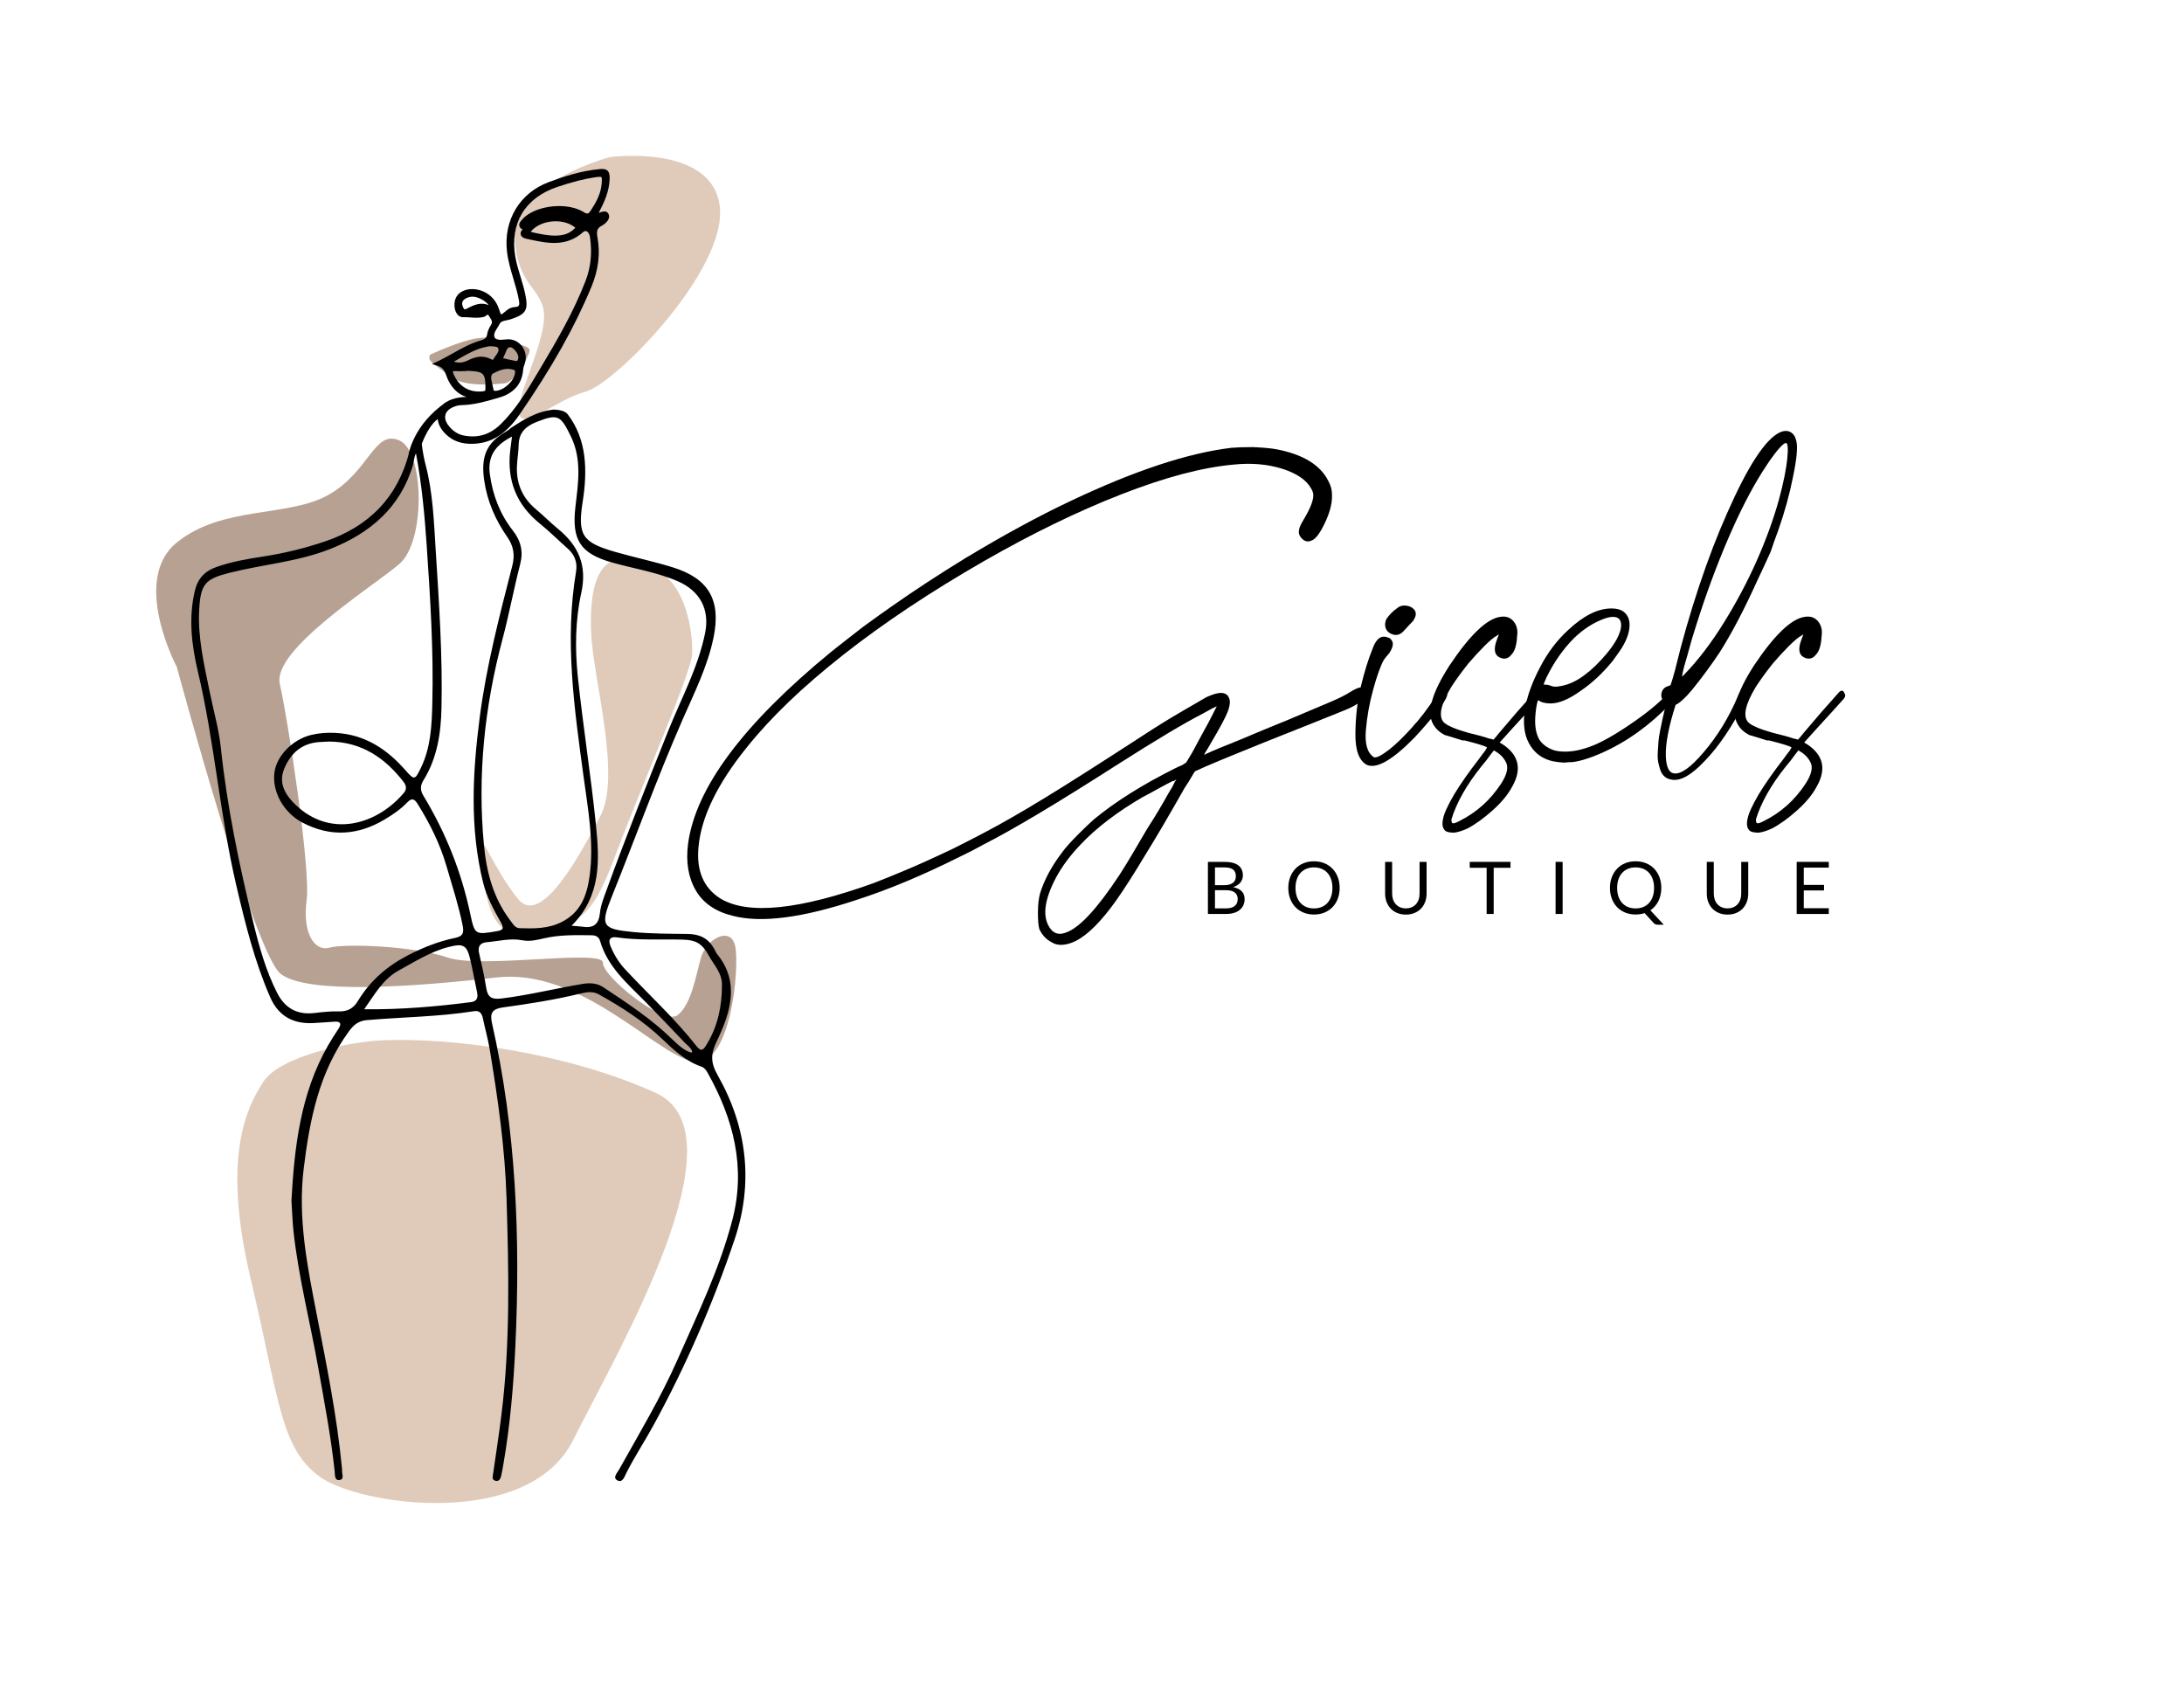 <svg xml:space="preserve" style="enable-background:new 0 0 1444.55 1116.24;" viewBox="0 0 1444.55 1116.24" y="0px" x="0px" xmlns:xlink="http://www.w3.org/1999/xlink" xmlns="http://www.w3.org/2000/svg" version="1.1">
<style type="text/css">
	.st0{fill:#B7A192;}
	.st1{fill:#E0CBBB;}
</style>
<g id="bg">
</g>
<g id="Capa_2">
	<path d="M284.87,234.38c0,0,19.64-9.09,30.83-10.66c11.19-1.57,13.29,0.71,19.14,2.13c5.85,1.42,15.06,2.66,15.42,5.67
		c0.35,3.01-9.57,21.27-16.3,21.97c-6.73,0.71-25.91,2.48-34.4-3.54c-8.49-6.03-15.58-10.46-15.58-13.11
		S284.87,234.38,284.87,234.38z" class="st0"></path>
	<path d="M403.23,103.93c0,0-63.78,17.12-62.82,51.91c0.96,34.78,20.13,34.57,19.42,54.42
		c-0.71,19.85-19.41,53.97-16.28,64c3.13,10.03,24.07-9.87,43.92-15.31c19.85-5.45,93.57-80.58,88.6-122.4
		S403.23,103.93,403.23,103.93z" class="st1"></path>
	<path d="M116.92,441.02c0,0-30.59-57.42,0-82.22c30.59-24.81,74.29-16.3,101-31.9c26.71-15.59,29.62-42.9,46.24-35.63
		c16.62,7.28,17.41,66.82,0,81.7s-84.32,56.71-79.08,79.39s20.56,122.63,17.72,143.18s4.71,34.02,15.11,31.19
		c10.4-2.84,55.95-1.13,78.19,6.52s102.89-5.81,102.67,3.4s40.27,41.82,49.39,34.73c9.12-7.09,12.07-25.94,15.5-38.14
		c3.43-12.19,19.85-21.41,22.68-7.23c2.84,14.18-2.97,82.22-28.77,75.85s-73.94-61.77-129.36-55.42s-124.69,11.17-142.41-2.23
		C168.06,630.82,116.92,441.02,116.92,441.02z" class="st0"></path>
	<path d="M403.23,372.01c-13.14,7.58-12.77,35.2-12.19,47.4c1.43,30.06,20.01,93.42,6.1,120.21
		c-13.91,26.79-39.36,73.19-54.28,55.14c-14.92-18.05-25.98-46.2-24.37-35.91c1.61,10.29-2.33,65.8,32.62,59.07
		s41.28-13.05,57.25-55.64s48.7-116.84,49.42-129.48c0.7-12.36-3.22-47.74-25.5-56.5C418.42,370.85,409.54,368.37,403.23,372.01z" class="st1"></path>
	<path d="M252.29,688.01c-20.66,0.92-67.08,10.34-78.07,27.36c-10.99,17.01-27.64,49.2-8.51,130s19.6,112,45.59,131.13
		c26,19.14,137.99,35.44,167.77-24.1c29.77-59.54,114.12-202.73,54.58-229.66S298.4,685.95,252.29,688.01z" class="st1"></path>
</g>
<g id="Capa_1">
	<g>
		<g>
			<path d="M401.83,112.88c-1.32-1.24-3.32-1.24-5.11-1.07c-12.71,1.2-24.27,5.06-33.9,8.68c-19.11,7.19-29.9,25.21-27.48,45.92
				c0.73,6.26,2.53,12.28,4.26,18.1c1.38,4.63,2.81,9.42,3.66,14.23c0.31,1.76,0.23,2.9-0.23,3.48c-0.39,0.49-1.21,0.77-2.45,0.83
				c-2.09,0.1-3.96,0.89-5.73,2.41c-0.82,0.71-2.69,2.32-3.38,2.53c-0.45-0.51-1.14-2.66-1.44-3.6c-1.72-5.34-5.4-9.48-10.38-11.65
				c-4.49-1.96-9.61-2.08-13.37-0.33c-4.04,1.89-6,5.43-5.66,10.23c0.25,3.52,2.13,7.26,5.83,7.13c1.51-0.05,3.02,0.06,4.61,0.17
				c2.82,0.2,5.74,0.4,8.72-0.3c0.75-0.18,1.39-0.64,1.95-1.04c0.31-0.22,0.83-0.6,0.96-0.63c0,0,0.17,0.09,0.45,0.56
				c0.24,0.4,0.5,0.8,0.76,1.2c1.4,2.14,2.07,3.34,0.85,5.21c-1.37,2.08-2.2,4.09-2.49,5.95c-0.37,2.42-1.39,3.44-4.18,4.22
				c-6.54,1.82-12.25,5.02-18.29,8.41c-3.39,1.9-6.9,3.87-10.62,5.61l-3.45,1.61l3.64,1.12c3.89,1.2,4.88,3.85,6.02,6.92
				c0.37,1,0.75,2.03,1.25,3c2.84,5.57,6.76,9.11,11.92,10.73c-3.28,0.03-6.44,0.54-9.44,1.53c-4.71,1.55-8.07,4.77-9.22,8.83
				c-1.16,4.1,0.05,8.67,3.32,12.52c4.34,5.12,9.86,7.76,16.87,8.08c0.6,0.03,1.19,0.04,1.78,0.04c12.56,0,22.67-6.15,31.7-19.24
				c21.53-31.21,36.7-58.18,47.74-84.9c4.47-10.83,5.8-21.57,3.95-31.93c-0.78-4.34-0.56-6.43,2.8-8.19
				c2.53-1.33,5.84-4.42,4.57-7.47c-1.18-2.83-3.91-1.91-5.38-1.41c-0.42,0.14-0.88,0.3-1.24,0.39c3.53-6.81,6.93-13.91,7.23-22.32
				C403.3,115.96,403.1,114.08,401.83,112.88z M323.21,201.79c-4.62-1.91-8.85-0.48-12.5,1.34c-0.33,0.16-0.66,0.34-0.99,0.52
				c-0.9,0.49-1.92,1.05-2.42,0.89c-0.3-0.1-0.66-0.57-0.99-1.28c-1.23-2.71-0.62-4.64,1.85-5.92c1.44-0.75,2.89-1.13,4.4-1.13
				c2.38,0,4.91,0.94,7.79,2.86C321.5,199.85,322.45,200.73,323.21,201.79z M296.98,281.85c-2.15-2.63-2.97-5.22-2.38-7.49
				c0.59-2.28,2.58-4.14,5.74-5.38c1.56-0.62,3.28-0.99,4.71-1.03c8.61-0.24,15.67-2.28,23.14-4.44l1.69-0.49
				c10.11-2.9,15.56-9.26,16.18-18.88c0.05-0.83,0.37-1.72,0.7-2.66c0.2-0.58,0.41-1.16,0.56-1.74c1.03-3.86,0.24-7.84-2.18-10.92
				c-2.22-2.83-5.49-4.44-9-4.44c-0.08,0-0.17,0-0.25,0c-0.84,0.02-1.72,0.11-2.57,0.2c-3.16,0.34-5.14,0.42-6.07-1.29
				c-1.04-1.91,0.06-3.92,1.85-6.75c0.54-0.85,1.09-1.73,1.53-2.61c0.67-1.34,2.59-1.74,4.62-2.16c0.9-0.19,1.83-0.38,2.7-0.67
				c10.01-3.34,11.61-6.09,9.51-16.33c-0.82-3.98-2.01-7.89-3.16-11.67c-1.32-4.33-2.68-8.8-3.45-13.32
				c-3.77-22.15,6.37-38.98,27.83-46.17c9.81-3.29,17.47-5.24,24.83-6.35c2.52-0.38,3.97-0.41,4.31-0.08
				c0.48,0.46,0.23,3.22,0.11,4.55c-0.58,6.29-3.33,11.62-7.29,17.67c-1.28,1.96-2.13,2.4-4.4,0.96
				c-10.31-6.55-29.71-5.01-39.17,3.11c-0.62,0.54-1.13,1.05-1.56,1.59c-0.14,0.18-0.3,0.35-0.47,0.53c-0.82,0.9-2.2,2.41-1.33,4.34
				c0.45,0.99,1.11,1.54,1.97,1.62c-1.15,1.31-1.57,2.56-1.22,3.72c0.39,1.3,1.64,2.19,3.72,2.64l1.63,0.35
				c12.08,2.61,24.58,5.31,35.86-4.74c0.52-0.46,1.33-0.94,2.22-0.61c1.15,0.42,2.07,1.96,2.35,3.92
				c1.51,10.47,0.53,19.98-2.99,29.07c-7.84,20.26-18.86,39.28-29.48,57.03l-2.11,3.54c-7.05,11.85-14.34,24.1-24.4,33.98
				c-6.97,6.85-14.88,9.35-24.16,7.64C303.14,287.38,299.82,285.33,296.98,281.85z M342.35,238.28c-0.33,0.56-0.58,0.65-2.25,0.24
				c-0.38-0.09-0.74-0.18-1.1-0.24c-1.79-0.3-3.58-0.74-5.47-1.22c-0.27-0.07-0.53-0.13-0.8-0.2c0.09-0.19,0.18-0.37,0.26-0.56
				c0.67-1.41,1.3-2.75,1.81-4.12c0.53-1.41,1.26-2.3,2.07-2.51c0.98-0.26,2.08,0.45,2.83,1.08c0.97,0.82,1.88,2.01,2.56,3.34
				C343.02,235.57,343.05,237.09,342.35,238.28z M324.9,250.86c-0.1-1.2-0.07-3.21,1.18-3.85c4.03-2.07,8.38-3.98,13.32-2.56
				c1.3,0.37,1.46,0.69,1.22,2.4c-0.74,5.33-7.47,11.42-12.85,11.63c-1.16,0.04-1.22-0.21-1.34-0.78c-0.39-1.83-0.81-3.65-1.17-5.22
				L324.9,250.86z M324.59,228.98c0.42,0.05,0.86,0.07,1.31,0.1c2.3,0.14,3.34,0.32,3.71,1.53c0.44,1.47-0.34,2.71-1.69,4.58
				c-0.49,0.69-1,1.39-1.42,2.15c-0.39,0.71-0.46,0.84-2.2-0.01c-0.37-0.18-0.74-0.36-1.09-0.5c-5.27-2.04-9.93-0.34-13.4,1.37
				c-3.54,1.75-6.48,2.07-9.61,0.95c1.05-0.59,2.08-1.17,3.1-1.76c6.06-3.46,11.79-6.74,18.36-8.01l0.65-0.13
				C323.13,229.08,323.92,228.91,324.59,228.98z M299.57,245.62c0.02-0.02,0.42-0.32,2.23-0.18c1.18,0.09,2.35,0.07,3.48,0.04
				c0.5-0.01,1-0.02,1.49-0.02h1.47v-0.2c0.47,0,0.93,0,1.4,0.01c10.37,0.37,11.55,1.59,11.44,11.9c-0.01,1.22-0.19,1.5-2.04,1.67
				c-8.65,0.79-15.18-3.02-18.83-10.99C299.42,246.11,299.58,245.62,299.57,245.62z M351.85,152.32c6.69-7.03,20.71-8.05,28.3-2.05
				c0.19,0.15,0.31,0.27,0.39,0.35c-0.13,0.14-0.32,0.32-0.47,0.46l-0.34,0.32c-3.18,3.1-7.01,4.42-12.8,4.43
				c-5.1-0.07-10.19-1.16-14.56-2.17c-0.7-0.16-1.08-0.31-1.28-0.41C351.21,153.08,351.42,152.78,351.85,152.32z"></path>
			<path d="M474.06,688.67c8.9-18.48,15.59-38.89,0.35-57.56c-0.91-1.12-0.77-1.41-2.02-3.63c-3.94-6.96-9.54-9.72-17.54-9.82
				c-11.98-0.15-24.01-0.11-35.91-1.25c-20.73-1.98-22.08-4.06-14.29-23.42c15.7-38.99,29.97-78.53,46.82-117.07
				c7.72-17.66,16.48-34.97,20.45-54.12c5.11-24.63-2.85-39.1-26.89-46.58c-12.6-3.92-25.57-6.6-38.25-10.26
				c-21.58-6.23-24.89-10.91-21.37-33.24c3.24-20.6,2.79-41.18-10-57.83c-2.42-3.15-9.33-2.96-9.33-2.96
				c-11.3,1.04-20.85,7.33-27.99,11.98c-0.93,0.88-2.02,1.7-3.36,2.47c-13.29,7.65-16.68,16.9-14.49,32.2
				c2,13.92,7.43,26.3,15.37,37.68c4.07,5.83,5.05,11.82,3.28,18.75c-8.49,33.16-17.18,66.36-21.58,100.33
				c-4.73,36.45-6.75,73.09,2.24,109.39c2.31,9.34,6.88,17.71,11.54,25.94c2.35,4.15,2.04,5.43-2.6,6.2
				c-14.11,2.36-14.48,2.53-17.45-11.52c-5.89-27.8-16.25-53.76-30.95-78.02c-2.15-3.55-2.25-6.7-0.05-10.23
				c9.1-14.63,11.6-30.95,11.97-47.8c0.77-34.76-1.61-69.38-3.8-104.04c-1.2-19.09-1.85-38.41-6.66-56.71
				c-1.22-4.64-2.02-9.29-2.58-13.94l0,0c0-0.01,0-0.02,0-0.03c-0.15-1.24-0.28-2.48-0.4-3.72c-1.06-3.65-3.42-0.62-3.42-0.62
				c-1.85,2.63-2.89,5.22-3.44,7.22c-0.13,0.95-0.76,1.61-0.99,2.5c-7.64,30-26.86,49.34-55.74,59.1
				c-13.18,4.45-26.76,7.8-40.58,9.93c-10.63,1.64-21.25,3.43-31.45,7.06c-7.49,2.66-12.13,7.59-14.03,15.5
				c-4.35,18.16-2.16,36.17,2.01,53.79c11.08,46.7,14.45,94.74,25.42,141.47c5.88,25.05,11.99,49.9,22.3,73.57
				c5.51,12.64,15.24,17.89,28.62,17.22c4.64-0.23,9.27-0.65,13.9-0.93c3.93-0.24,5.01,1.18,2.72,4.68c-2.41,3.68-4.82,7.38-7,11.2
				c-18.15,31.82-22.15,66.92-24.12,102.44c0.46,7,0.64,13.86,1.39,20.65c3.37,30.44,11.07,60.11,16.39,90.21
				c4,22.64,8.36,45.2,10.8,68.08c0.24,2.27-0.16,6.08,2.85,5.89c4.05-0.26,1.74-4.14,2.06-6.49c0.06-0.47-0.05-0.97-0.1-1.46
				c-3.25-34.14-10.08-67.71-16.62-101.3c-6.23-31.98-12.7-63.75-8.67-96.71c3.96-32.38,10.12-63.78,29.98-90.89
				c3.15-4.3,6.41-6.87,11.81-7.33c23.61-2.03,47.38-2.18,70.85-5.89c3.77-0.6,5.22,1.49,5.91,4.86c1.38,6.71,3.31,13.31,4.43,20.06
				c5.45,32.82,10.19,65.76,11.19,99.06c1.44,47.68,2.52,95.39-3.38,142.9c-1.63,13.1-3.66,26.15-5.54,39.22
				c-0.24,1.7-0.94,3.64,1.28,4.37c2.49,0.82,3.56-0.95,4.05-3.02c0.56-2.38,0.97-4.79,1.39-7.2c4.54-26.06,6.79-52.35,8.03-78.76
				c3.38-71.87,0.45-143.29-15.49-213.74c-1.51-6.65,0.41-9.3,7.17-10.23c17.2-2.37,34.36-5.04,51.26-9.16
				c4.11-1,8.3-1.68,12.17,0.47c14.99,8.33,29.42,17.56,41.88,29.44c7.82,7.46,15.62,14.77,26.08,18.41c2,0.7,3.1,2.31,4.07,4.03
				c17.1,30.46,25.44,62.55,16.4,97.26c-8.42,32.33-22.99,62.36-36.42,92.76c-11.07,25.07-25.22,48.57-38.56,72.47
				c-1.19,2.14-4.29,5.21-1.27,6.99c3.56,2.1,4.89-2.34,6.04-4.64c5.49-10.94,12.27-21.14,18.11-31.85
				c21.48-39.36,39.33-80.45,53.61-122.9c12.57-37.39,8.21-74.08-11.14-108.28C469.91,702.72,469.99,697.11,474.06,688.67z
				 M341.9,308.68c0.17-4.87,1.07-9.73,1.17-14.6c0.16-8.11,4.85-12.27,11.79-15.01c14.26-5.62,15.93-4.36,22.65,9.38
				c7.55,15.43,4.89,31.13,3.08,46.79c-2.51,21.7,3.09,30.76,24.04,36.7c14.56,4.13,29.63,6.38,43.68,12.47
				c14.63,6.34,21.22,18.62,18.08,34.18c-4.65,23.05-15.95,43.57-24.55,65.1c-13.88,34.73-27.75,69.45-40.52,104.61
				c-1.83,5.04-3.97,10.2-4.49,15.45c-0.76,7.67-4.38,10.22-11.54,9.12c-1.89-0.29-3.81-0.34-7.26-0.63
				c19.93-19.85,18.49-43.64,16.1-67.06c-3.33-32.58-8.5-64.97-11.93-97.55c-1.95-18.49-1.71-37.4,2.27-55.53
				c4.02-18.31-1.91-31.34-15.52-42.46c-4.92-4.02-9.37-8.6-14.26-12.66C345.77,329.59,341.5,320.17,341.9,308.68z M320.1,558.99
				c-4.4-46.26,0.39-91.7,12.33-136.54c4.33-16.28,7.37-32.9,11.6-49.21c2.24-8.64,0.48-15.58-4.91-22.48
				c-8.45-10.8-13.21-23.3-15.1-36.9c-1.57-11.26,2.71-19.1,14.61-25.11c-0.48,3.79-0.88,6.66-1.2,9.53
				c-2.15,19.52,4.19,35.49,19.57,47.95c6.45,5.22,12.35,11.12,18.57,16.63c4.61,4.09,6.45,9.24,5.45,15.18
				c-7.67,45.58-1.15,90.56,4.98,135.67c2.95,21.7,7.03,43.54,3.98,65.64c-1.76,12.72-5.79,24.06-18.56,30.46
				c-9,4.51-18.38,4.32-27.87,4.03c-2.84-0.09-4.32-2.85-5.97-5.02C326.36,594.09,321.81,576.97,320.1,558.99z M224.04,668.88
				c-5.34-0.17-10.75,0.44-16.08,1.07c-11.38,1.35-19.5-3.19-24.62-13.24c-7.49-14.71-11.88-30.54-15.77-46.43
				c-9.37-38.24-17.38-76.73-21.53-115.98c-1.28-12.1-4.75-23.96-7.17-35.94c-3.67-18.19-8.15-36.29-7.12-55.08
				c0.93-17.08,3.87-20.39,20.26-24.51c22.03-5.54,44.99-7.25,66.3-15.66c26.48-10.46,46.59-27.44,54.93-55.87
				c0.19-0.65,0.66-5.2,1.88-7.43c3.83,19.78,5.82,41.97,7.06,60.24c2.38,35.14,4.67,70.29,3.76,105.54
				c-0.37,14.46-1.05,28.86-7.57,42.25c-3.89,7.98-4.29,8.31-10.01,1.76c-12.4-14.19-27.04-23.91-46.47-24.91
				c-5.42-0.28-10.79,0.08-16.02,1.34c-12.35,2.97-22.88,13.82-24.35,24.77c-1.67,12.5,5.85,26.54,18.55,33.22
				c18.45,9.71,36.73,8.51,54.47-2.14c5.25-3.15,10.36-6.58,14.61-11.02c3.04-3.18,4.76-2.92,7.14,0.89
				c8.08,12.94,14.82,26.55,19.05,41.14c3.74,12.89,7.94,25.67,10.62,38.9c1.11,5.47,0.11,7.46-5.23,8.56
				c-10.82,2.23-21.02,6.33-30.85,11.4c-13.8,7.12-25.11,16.92-33.16,30.25C233.75,666.92,229.85,669.06,224.04,668.88z
				 M267.09,524.41c-18.04,21.2-48.54,29.83-71.49,7.93c-6.57-6.27-11.57-14.02-7.75-23.57c4.03-10.08,11.26-17.04,22.84-17.97
				c2.43-0.2,4.88-0.25,7.32-0.37c21.01,0.25,36.52,10.62,48.9,26.66C268.67,519.36,269.27,521.85,267.09,524.41z M311.6,662.74
				c-22.94,2.95-46.55,5.01-70.73,4.72c6.94-9.66,12.36-19.89,22.76-25.58c10.71-5.86,21.03-12.5,33.03-15.58
				c9.95-2.55,12.18-1.26,14.45,8.56c1.65,7.13,2.94,14.35,4.47,21.52C316.31,659.86,315.39,662.25,311.6,662.74z M457.66,696.12
				c-4.15-0.47-9.43-5.3-12.63-8.43c-14.07-13.75-29.92-24.15-45.96-34.77c-4.07-2.69-8.6-3.04-13.38-2.26
				c-18.06,2.95-35.83,7.48-54.05,9.69c-6.23,0.76-9.03-0.67-10.02-6.9c-1.22-7.71-2.94-15.35-4.71-22.96
				c-1.1-4.74,0.72-7.01,5.3-7.4c7.75-0.66,15.4-2.78,23.29-1.24c4.92,0.96,9.77-0.24,14.5-1.33c10.36-2.39,20.83-2.11,31.33-1.99
				c2.83,0.03,4.8,1.11,5.57,3.77c4.96,17.07,17.97,28.1,29.81,40.06c8.87,8.96,17.54,18.12,26.23,27.25
				C453.87,690.59,458.42,693.93,457.66,696.12z M467.43,690.7c-2.08,3.42-3.46,5.29-6.65,1.23
				c-14.36-18.29-31.55-33.95-47.34-50.91c-4.19-4.5-7.34-9.73-9.69-15.43c-1.77-4.29-0.06-6.32,4.22-5.68
				c14.58,2.17,29.26,1.04,43.88,1.51c7.87,0.25,12.35,2.12,16.88,10.42c3.45,6.32,8.94,11.72,8.79,19.58
				C477.52,665.43,474.79,678.61,467.43,690.7z"></path>
			<path d="M270.29,300.48c0,0,2.79-19.49,24.86-34.56l-0.92,9.1c0,0-7.93-0.26-15.3,18.56
				C278.93,293.58,273.97,300.18,270.29,300.48z"></path>
		</g>
		<g>
			<path d="M804.8,467.07c-1.54,0.62-4.47,2.16-8.78,4.62c-12.63,6.47-31.72,17.87-57.28,34.19
				c-39.43,25.25-68.83,42.81-88.23,52.66c-4.93,2.77-10.32,5.54-16.17,8.31c-24.02,12.01-46.51,21.41-67.45,28.18
				c-36.03,12.01-63.45,15.56-82.23,10.63c-11.39-2.77-19.56-8.39-24.48-16.86c-4.92-8.47-6.62-18.71-5.08-30.72
				c4.93-36.96,36.49-79.3,94.7-127.04c4.62-3.69,11.7-9.24,21.25-16.63c8.01-5.85,14.47-10.47,19.4-13.86
				c14.47-10.16,30.49-20.63,48.04-31.41c25.56-15.39,48.81-28.02,69.76-37.88c42.19-20.01,77.61-31.71,106.25-35.11
				c3.39-0.3,8.16-0.46,14.32-0.46c6.77,0.31,11.85,0.77,15.24,1.39c17.86,3.39,29.41,10.47,34.65,21.25
				c1.54,2.77,2.31,5.7,2.31,8.78c0.3,6.47-2.01,14.17-6.93,23.1c-2.47,4.31-4.78,6.78-6.93,7.39c-2.16,0.92-4.16,0.46-6-1.39
				c-1.85-1.85-2.47-3.85-1.85-6c0-1.23,1.23-3.85,3.7-7.85c4.31-7.39,6.16-12.78,5.54-16.17c-0.31-1.23-0.77-2.31-1.39-3.23
				c-3.08-5.54-9.4-9.85-18.94-12.93c-9.86-3.08-20.64-4-32.34-2.77c-20.64,1.85-45.35,8.39-74.14,19.63
				c-28.8,11.24-59.06,25.95-90.78,44.12c-35.42,20.33-66.52,41.04-93.31,62.13c-26.79,21.1-48.04,41.5-63.75,61.21
				c-19.4,24.02-30.03,45.89-31.87,65.6c-1.54,15.71,3.23,27.11,14.32,34.19c18.17,11.09,52.04,7.7,101.63-10.16
				c7.08-2.77,13.55-5.38,19.4-7.85c8.93-3.7,19.86-8.62,32.8-14.78c7.39-3.69,14.01-7.08,19.86-10.16
				c12.31-6.47,26.02-14.32,41.11-23.56c14.16-8.62,35.72-22.33,64.67-41.12c8.93-5.85,17.24-11.01,24.95-15.48
				c7.69-4.46,13.4-7.77,17.09-9.93c3.39-1.54,6.16-2.46,8.31-2.77c2.46-0.3,4.31,0.16,5.54,1.38c0.61,0.62,0.93,1.08,0.93,1.39
				c1.23,1.85,1.07,4.93-0.46,9.24c-1.54,4.01-5.24,10.94-11.09,20.79c-1.55,2.77-2.93,5.08-4.16,6.93c0,0.31-0.16,0.77-0.46,1.38
				c0.3-0.3,0.76-0.61,1.39-0.92c4.62-2.15,12.01-5.23,22.17-9.24c10.16-4.31,20.94-8.78,32.34-13.4
				c13.86-5.85,23.33-9.85,28.41-12.01c5.08-2.15,9.31-4.31,12.7-6.47c4.92-3.07,8.16-3.69,9.7-1.85c2.46,3.08,1.23,6-3.7,8.78
				c-2.47,1.85-5.77,3.62-9.93,5.31c-4.16,1.7-11.63,4.7-22.41,9.01c-21.87,8.63-39.89,15.86-54.05,21.71
				c-6.78,2.77-12.09,5.01-15.94,6.7c-3.86,1.7-6.09,2.7-6.7,3c-0.31,0.31-1.08,1.54-2.31,3.69c-1.23,2.16-2.77,4.62-4.62,7.39
				c-10.47,18.48-19.25,33.42-26.33,44.81c-7.39,12.32-13.71,22.17-18.94,29.57c-9.86,13.86-18.79,22.79-26.79,26.79
				c-3.08,1.54-6,2.38-8.78,2.54c-2.77,0.15-5.08-0.39-6.93-1.62c-3.7-1.85-6.47-4.78-8.31-8.78c-0.62-2.15-0.93-5.77-0.93-10.86
				c0-5.08,0.46-9.31,1.39-12.7c2.77-8.93,7.54-17.86,14.32-26.79c2.15-3.07,5.85-7.23,11.09-12.47c4-4,7.39-7.23,10.16-9.7
				c14.16-11.7,32.03-22.94,53.59-33.72c1.85-0.93,3.54-1.69,5.08-2.31c1.23-0.93,2-1.39,2.31-1.39c0.61-0.92,2-3.23,4.16-6.93
				c1.85-3.39,4-7.39,6.47-12.01c2.77-4.92,5.08-9.24,6.93-12.93C803.57,469.54,804.49,467.69,804.8,467.07z M777.09,516.96
				c0.61-0.61,0.93-1.08,0.93-1.38c-0.31,0-0.77,0.31-1.39,0.92h-0.92c-2.47,1.23-5.39,2.77-8.78,4.62c-4.93,2.77-8.63,4.78-11.09,6
				c-16.94,9.86-30.65,20.33-41.12,31.41c-6.78,7.09-12.17,14.32-16.17,21.71c-8.31,15.71-9.4,27.25-3.23,34.65
				c2.46,2.77,5.7,3.39,9.7,1.85c8.93-3.07,20.79-15.86,35.57-38.34c4-6.16,10-16.17,18.02-30.03c5.54-8.62,10.16-16.32,13.86-23.1
				C774.62,521.89,776.16,519.12,777.09,516.96z"></path>
			<path d="M908.74,500.79c1.54,0.62,4.92-1.08,10.16-5.08c4.31-3.39,9.39-8.32,15.24-14.78c0.93-1.23,2-2.46,3.24-3.7
				c3.07-3.69,5.85-7.31,8.31-10.85c2.46-3.54,4.31-6.39,5.54-8.55c1.23-2.15,2.69-2.69,4.39-1.62c1.69,1.08,2.08,2.7,1.15,4.85
				c-0.31,1.23-2.47,4.47-6.47,9.7c-4.93,6.16-9.86,11.86-14.78,17.09c-14.48,14.78-24.95,20.79-31.41,18.02
				c-5.24-2.77-7.78-9.77-7.62-21.02c0.15-11.24,1.38-21.63,3.69-31.18c2.31-9.54,4.85-17.71,7.62-24.48
				c2.46-7.08,6-9.54,10.62-7.39h0.46c1.23,0.93,2,2.01,2.31,3.24c0.3,1.85-0.46,4.16-2.31,6.93c-2.16,2.47-3.39,4.01-3.69,4.62
				c-2.16,4.01-4.47,10.47-6.93,19.4c-2.47,8.94-4.09,17.94-4.85,27.02C902.66,492.09,904.42,498.02,908.74,500.79z M919.83,419.03
				c-1.85-0.92-3-2.31-3.46-4.16c-0.46-1.85-0.23-3.7,0.69-5.55c1.85-2.77,4.31-5.23,7.39-7.39c1.54-1.23,3.46-1.69,5.77-1.38
				c2.31,0.31,4.08,1.23,5.31,2.77c0.61,0.92,0.92,1.85,0.92,2.77c0,1.23-0.62,2.77-1.85,4.62c-1.23,1.23-3.39,3.54-6.47,6.93
				C925.67,420.11,922.9,420.57,919.83,419.03z"></path>
			<path d="M968.79,489.7c-0.62,0-1.08,0-1.38,0c-2.77-0.92-5.24-1.69-7.39-2.31c-2.16-0.61-3.7-1.07-4.62-1.38
				c-3.39-1.85-5.85-4.16-7.39-6.93c-4.62-7.69-1.08-20.63,10.62-38.8c13.55-20.33,24.79-31.1,33.72-32.34
				c3.69-0.61,6.62,0.39,8.78,3c2.15,2.62,2.92,5.93,2.31,9.93c-0.31,5.85-1.55,9.86-3.69,12.01c-1.85,2.47-4.16,3.23-6.93,2.31
				c-4.32-1.54-5.24-5.55-2.77-12.01c0.61-1.54,1.08-2.77,1.38-3.7l-1.38,0.93c-1.85,0.92-4.62,3.23-8.32,6.93
				c-3.39,3.39-6.93,7.24-10.62,11.55c-4.62,5.85-8.31,10.94-11.09,15.24c-7.09,11.71-8.78,19.56-5.08,23.56
				c2.15,2.16,7.54,4.47,16.17,6.93c6.47,1.55,10.93,2.77,13.4,3.7c1.85,0.31,2.92,0.62,3.24,0.92c0.61-0.61,1.23-1.31,1.85-2.08
				c0.61-0.76,1.23-1.54,1.85-2.31c0.61-0.76,1.08-1.31,1.39-1.62c6.16-7.39,13.4-15.71,21.71-24.95c1.85-2.15,3.24-2,4.16,0.46
				c0.61,0.92,0.46,2.01-0.46,3.23c-4.93,5.55-10.94,12.17-18.02,19.86l-8.32,9.24l2.31,1.39c10.47,7.09,12.47,16.33,6.01,27.72
				c-2.77,5.24-7.09,10.47-12.93,15.71c-5.85,5.24-11.4,9.24-16.63,12.01c-3.39,1.54-6.32,2.47-8.78,2.77
				c-2.47,0-4.31-0.3-5.54-0.93c-2.16-1.54-2.77-4.31-1.85-8.31c0.61-3.39,3.08-8.78,7.39-16.17c4.31-7.08,9.7-14.78,16.17-23.1
				c1.54-2.15,2.92-4,4.16-5.54l1.38-2.31C982.34,493.4,977.41,491.86,968.79,489.7z M988.65,496.63l-0.46-0.46
				c-0.31,0.31-0.92,1.08-1.85,2.31c-2.16,3.08-4.32,5.85-6.47,8.31c-9.86,12.32-16.48,24.02-19.86,35.11
				c0,1.23,0.15,2.01,0.46,2.31c0.61,0.62,2.31,0.16,5.08-1.38c11.09-5.55,20.17-13.7,27.26-24.48c4-6.16,5.08-10.93,3.23-14.32
				C994.5,500.95,992.04,498.48,988.65,496.63z"></path>
			<path d="M1015.44,474.46c-0.31,6.17,0.61,11.09,2.77,14.78c1.85,2.77,4.62,4.93,8.32,6.47c2.15,0.92,5.08,1.38,8.78,1.38
				c6.16,0,13.09-1.69,20.79-5.08c7.39-3.39,16.09-8.62,26.1-15.71c10-7.08,17.32-13.4,21.94-18.94c1.23-1.54,2.46-2.15,3.69-1.85
				c1.23,0.31,1.92,1,2.08,2.08c0.15,1.08-0.23,2.39-1.16,3.93c-1.23,1.23-2.47,2.47-3.69,3.7c-13.86,14.48-29.1,25.41-45.73,32.8
				c-7.7,3.39-14.17,5.39-19.4,6c-1.85,0-3.23,0.08-4.16,0.23c-0.92,0.16-2.62,0.08-5.08-0.23c-8.93-0.92-15.4-5.08-19.4-12.47
				c-3.08-5.54-4.01-12.93-2.77-22.17c1.54-8.93,4.92-18.32,10.16-28.18c4.92-9.54,11.09-17.7,18.48-24.48
				c10.16-9.54,19.71-14.32,28.64-14.32c2.77,0,5.08,0.46,6.93,1.38c3.69,2.16,5.38,5.7,5.08,10.62
				c-0.31,4.93-2.47,10.32-6.47,16.17c-1.54,2.16-3.08,4.32-4.62,6.47c-6.47,8.01-13.56,14.63-21.25,19.86
				c-7.7,5.55-14.32,8.32-19.86,8.32c-3.69,0-6.47-0.77-8.31-2.31C1016.36,465.68,1015.74,469.54,1015.44,474.46z M1022.83,448.13
				c-1.23,2.77-1.85,4.32-1.85,4.62h0.46c1.85,0,3.38,0.31,4.62,0.92c1.54,0.62,3.7,0.62,6.47,0c5.23-0.92,10.47-3.39,15.71-7.39
				c4.62-3.39,9.39-8.01,14.32-13.86c4.92-5.85,8.01-11.09,9.24-15.71c0.92-3.69,0.46-6.31-1.39-7.85
				c-2.47-1.54-6.47-1.08-12.01,1.39c-5.85,2.47-11.55,6.32-17.09,11.55C1033.92,429.19,1027.76,437.97,1022.83,448.13z"></path>
			<path d="M1108.29,466.15c-4.62,14.48-6.78,25.87-6.47,34.19c0.3,6.78,2,10.47,5.08,11.09c4.62,0.92,11.24-3.69,19.86-13.86
				c9.24-10.78,16.78-23.1,22.64-36.96c0.61-1.85,1.54-3.07,2.77-3.7c0.93-0.3,1.85-0.15,2.77,0.46c1.23,1.24,1.08,3.24-0.46,6.01
				c-8.63,16.94-17.55,30.19-26.79,39.73c-8.94,9.55-16.33,13.71-22.17,12.47c-1.85-0.3-3.39-1-4.62-2.08
				c-1.23-1.08-2.16-2.54-2.77-4.39c-0.62-1.85-1.08-3.62-1.39-5.31c-0.31-1.69-0.39-3.93-0.23-6.7c0.15-2.77,0.3-5.08,0.46-6.93
				c0.15-1.85,0.53-4.31,1.15-7.39c0.61-3.08,1.08-5.31,1.38-6.7c0.3-1.38,0.77-3.38,1.39-6c0.61-2.61,0.92-4.08,0.92-4.39
				l-0.92-1.39c-1.85-1.85-2.47-3.93-1.85-6.24c0.61-2.31,2.15-3.77,4.62-4.39c0.92-0.3,1.39-0.61,1.39-0.92
				c0.3-0.61,1.23-3.7,2.77-9.24c4.62-19.09,10-37.88,16.17-56.36c5.85-17.55,12.01-33.56,18.48-48.04
				c13.55-30.79,25.1-48.5,34.65-53.12c2.77-1.23,5.15-1.31,7.16-0.23c2,1.08,3.3,3.16,3.93,6.23c0.92,4.01,0.15,11.86-2.31,23.56
				c-2.16,11.09-5.39,22.79-9.7,35.11c-1.85,4.93-3.54,9.7-5.08,14.32c-2.77,6.16-5.7,12.47-8.78,18.94
				c-8.63,19.1-16.94,34.96-24.95,47.58c-5.54,8.32-11.55,16.48-18.02,24.48C1114.76,461.53,1111.06,464.92,1108.29,466.15z
				 M1112.45,447.67h-0.46c0.3,0,0.93-0.46,1.85-1.39c9.24-9.54,18.02-21.02,26.33-34.42c8.31-13.4,15.55-27.02,21.71-40.88
				c6.16-13.86,11.09-27.41,14.78-40.65c3.07-11.39,4.92-20.63,5.54-27.72c0.61-6.16,0.3-9.39-0.92-9.7
				c-1.85,0.31-5.39,4.16-10.62,11.55c-0.62,0.93-1.23,1.85-1.85,2.77c-7.7,11.4-15.4,25.72-23.1,42.96
				c-7.7,17.25-14.78,35.73-21.25,55.43c-1.54,4.62-3.39,10.47-5.54,17.55c-1.85,6.78-3.54,12.78-5.08,18.02
				C1113.21,443.67,1112.75,445.82,1112.45,447.67z"></path>
			<path d="M1170.19,489.7c-0.62,0-1.08,0-1.38,0c-2.77-0.92-5.24-1.69-7.39-2.31c-2.16-0.61-3.7-1.07-4.62-1.38
				c-3.39-1.85-5.85-4.16-7.39-6.93c-4.62-7.69-1.08-20.63,10.62-38.8c13.55-20.33,24.79-31.1,33.72-32.34
				c3.69-0.61,6.62,0.39,8.78,3c2.15,2.62,2.92,5.93,2.31,9.93c-0.31,5.85-1.55,9.86-3.69,12.01c-1.85,2.47-4.16,3.23-6.93,2.31
				c-4.32-1.54-5.24-5.55-2.77-12.01c0.61-1.54,1.08-2.77,1.38-3.7l-1.38,0.93c-1.85,0.92-4.62,3.23-8.32,6.93
				c-3.39,3.39-6.93,7.24-10.62,11.55c-4.62,5.85-8.31,10.94-11.09,15.24c-7.09,11.71-8.78,19.56-5.08,23.56
				c2.15,2.16,7.54,4.47,16.17,6.93c6.47,1.55,10.93,2.77,13.4,3.7c1.85,0.31,2.92,0.62,3.24,0.92c0.61-0.61,1.23-1.31,1.85-2.08
				c0.61-0.76,1.23-1.54,1.85-2.31c0.61-0.76,1.08-1.31,1.39-1.62c6.16-7.39,13.4-15.71,21.71-24.95c1.85-2.15,3.24-2,4.16,0.46
				c0.61,0.92,0.46,2.01-0.46,3.23c-4.93,5.55-10.94,12.17-18.02,19.86l-8.32,9.24l2.31,1.39c10.47,7.09,12.47,16.33,6.01,27.72
				c-2.77,5.24-7.09,10.47-12.93,15.71c-5.85,5.24-11.4,9.24-16.63,12.01c-3.39,1.54-6.32,2.47-8.78,2.77
				c-2.47,0-4.31-0.3-5.54-0.93c-2.16-1.54-2.77-4.31-1.85-8.31c0.61-3.39,3.08-8.78,7.39-16.17c4.31-7.08,9.7-14.78,16.17-23.1
				c1.54-2.15,2.92-4,4.16-5.54l1.38-2.31C1183.74,493.4,1178.81,491.86,1170.19,489.7z M1190.05,496.63l-0.46-0.46
				c-0.31,0.31-0.92,1.08-1.85,2.31c-2.16,3.08-4.32,5.85-6.47,8.31c-9.86,12.32-16.48,24.02-19.86,35.11
				c0,1.23,0.15,2.01,0.46,2.31c0.61,0.62,2.31,0.16,5.08-1.38c11.09-5.55,20.17-13.7,27.26-24.48c4-6.16,5.08-10.93,3.23-14.32
				C1195.9,500.95,1193.44,498.48,1190.05,496.63z"></path>
		</g>
		<g>
			<path d="M798.94,604.44v-34.45h10.99c2.11,0,3.94,0.21,5.47,0.62c1.53,0.42,2.79,1.01,3.77,1.78c0.99,0.77,1.72,1.71,2.19,2.82
				c0.47,1.11,0.71,2.37,0.71,3.76c0,0.85-0.13,1.67-0.4,2.45c-0.26,0.79-0.66,1.51-1.2,2.19c-0.54,0.67-1.21,1.27-2.02,1.8
				c-0.81,0.53-1.76,0.96-2.85,1.3c2.52,0.5,4.41,1.4,5.7,2.72c1.28,1.31,1.92,3.05,1.92,5.19c0,1.46-0.27,2.79-0.81,3.99
				s-1.32,2.24-2.35,3.1c-1.04,0.87-2.3,1.54-3.8,2.01c-1.5,0.47-3.21,0.71-5.13,0.71H798.94z M803.61,585.42h6.15
				c1.31,0,2.45-0.14,3.41-0.43s1.76-0.69,2.39-1.2c0.63-0.51,1.1-1.13,1.41-1.86c0.3-0.73,0.46-1.53,0.46-2.39
				c0-2.02-0.61-3.5-1.83-4.45c-1.22-0.95-3.11-1.42-5.67-1.42h-6.32V585.42z M803.61,588.74v12h7.45c1.33,0,2.47-0.15,3.43-0.46
				c0.95-0.3,1.74-0.73,2.36-1.29c0.62-0.55,1.07-1.21,1.36-1.97c0.29-0.76,0.43-1.6,0.43-2.51c0-1.78-0.63-3.18-1.89-4.22
				c-1.26-1.03-3.16-1.55-5.71-1.55H803.61z"></path>
			<path d="M886.08,587.23c0,2.58-0.41,4.95-1.23,7.1c-0.82,2.16-1.97,4.01-3.46,5.57c-1.49,1.55-3.28,2.76-5.37,3.62
				c-2.09,0.86-4.4,1.29-6.94,1.29c-2.53,0-4.84-0.43-6.92-1.29c-2.08-0.86-3.87-2.06-5.36-3.62c-1.49-1.56-2.64-3.41-3.46-5.57
				s-1.23-4.52-1.23-7.1c0-2.58,0.41-4.95,1.23-7.1c0.82-2.16,1.97-4.01,3.46-5.58c1.49-1.56,3.28-2.78,5.36-3.64
				c2.08-0.86,4.39-1.3,6.92-1.3c2.53,0,4.84,0.43,6.94,1.3c2.09,0.87,3.88,2.08,5.37,3.64c1.49,1.56,2.64,3.42,3.46,5.58
				C885.67,582.28,886.08,584.65,886.08,587.23z M881.3,587.23c0-2.11-0.29-4.01-0.87-5.7c-0.58-1.68-1.39-3.11-2.45-4.27
				c-1.06-1.16-2.34-2.06-3.85-2.68c-1.51-0.62-3.19-0.94-5.05-0.94c-1.84,0-3.52,0.31-5.02,0.94c-1.51,0.62-2.79,1.52-3.86,2.68
				c-1.07,1.16-1.89,2.58-2.46,4.27c-0.58,1.68-0.87,3.58-0.87,5.7c0,2.12,0.29,4.01,0.87,5.69c0.58,1.68,1.4,3.09,2.46,4.26
				c1.07,1.16,2.35,2.05,3.86,2.67c1.51,0.62,3.18,0.93,5.02,0.93c1.86,0,3.54-0.31,5.05-0.93c1.5-0.62,2.79-1.51,3.85-2.67
				c1.06-1.16,1.87-2.58,2.45-4.26C881.01,591.24,881.3,589.34,881.3,587.23z"></path>
			<path d="M929.88,600.74c1.43,0,2.7-0.24,3.82-0.72c1.12-0.48,2.07-1.15,2.85-2.02c0.78-0.87,1.37-1.9,1.78-3.1
				c0.41-1.2,0.61-2.53,0.61-3.97v-20.94h4.64v20.94c0,1.99-0.32,3.83-0.95,5.53c-0.63,1.7-1.54,3.17-2.72,4.41
				c-1.18,1.24-2.62,2.22-4.31,2.92c-1.7,0.71-3.61,1.06-5.72,1.06c-2.11,0-4.02-0.35-5.72-1.06c-1.7-0.71-3.14-1.68-4.33-2.92
				c-1.19-1.24-2.09-2.71-2.73-4.41c-0.63-1.7-0.95-3.54-0.95-5.53v-20.94h4.64v20.91c0,1.44,0.21,2.77,0.61,3.97
				c0.41,1.2,1,2.23,1.78,3.1c0.78,0.86,1.73,1.54,2.86,2.03C927.18,600.49,928.45,600.74,929.88,600.74z"></path>
			<path d="M999.09,569.99v3.92h-11.13v30.53h-4.66v-30.53h-11.18v-3.92H999.09z"></path>
			<path d="M1033.56,604.44h-4.66v-34.45h4.66V604.44z"></path>
			<path d="M1098.83,587.23c0,1.62-0.16,3.16-0.49,4.62c-0.33,1.46-0.81,2.82-1.43,4.07c-0.62,1.26-1.38,2.4-2.28,3.43
				c-0.9,1.02-1.91,1.92-3.03,2.67l8.85,9.54h-3.85c-0.58,0-1.09-0.08-1.54-0.24c-0.45-0.16-0.86-0.44-1.23-0.84l-6.06-6.59
				c-0.91,0.29-1.86,0.51-2.85,0.67c-0.99,0.16-2.02,0.24-3.09,0.24c-2.53,0-4.84-0.43-6.92-1.29c-2.08-0.86-3.87-2.06-5.36-3.62
				c-1.49-1.56-2.64-3.41-3.46-5.57s-1.23-4.52-1.23-7.1c0-2.58,0.41-4.95,1.23-7.1c0.82-2.16,1.97-4.01,3.46-5.58
				c1.49-1.56,3.28-2.78,5.36-3.64c2.08-0.86,4.39-1.3,6.92-1.3s4.84,0.43,6.94,1.3c2.09,0.87,3.88,2.08,5.37,3.64
				c1.49,1.56,2.64,3.42,3.46,5.58C1098.42,582.28,1098.83,584.65,1098.83,587.23z M1094.04,587.23c0-2.11-0.29-4.01-0.87-5.7
				c-0.58-1.68-1.39-3.11-2.45-4.27c-1.06-1.16-2.34-2.06-3.85-2.68c-1.51-0.62-3.19-0.94-5.05-0.94c-1.84,0-3.52,0.31-5.02,0.94
				c-1.51,0.62-2.79,1.52-3.86,2.68c-1.07,1.16-1.89,2.58-2.46,4.27c-0.58,1.68-0.87,3.58-0.87,5.7c0,2.12,0.29,4.01,0.87,5.69
				c0.58,1.68,1.4,3.09,2.46,4.26c1.07,1.16,2.35,2.05,3.86,2.67c1.51,0.62,3.18,0.93,5.02,0.93c1.86,0,3.54-0.31,5.05-0.93
				c1.5-0.62,2.79-1.51,3.85-2.67c1.06-1.16,1.87-2.58,2.45-4.26C1093.76,591.24,1094.04,589.34,1094.04,587.23z"></path>
			<path d="M1142.63,600.74c1.43,0,2.7-0.24,3.82-0.72c1.12-0.48,2.07-1.15,2.85-2.02c0.78-0.87,1.37-1.9,1.78-3.1
				c0.41-1.2,0.61-2.53,0.61-3.97v-20.94h4.64v20.94c0,1.99-0.32,3.83-0.95,5.53c-0.63,1.7-1.54,3.17-2.72,4.41
				c-1.18,1.24-2.62,2.22-4.31,2.92c-1.7,0.71-3.61,1.06-5.72,1.06s-4.02-0.35-5.72-1.06c-1.7-0.71-3.14-1.68-4.33-2.92
				c-1.19-1.24-2.09-2.71-2.73-4.41c-0.63-1.7-0.95-3.54-0.95-5.53v-20.94h4.64v20.91c0,1.44,0.21,2.77,0.61,3.97s1,2.23,1.78,3.1
				c0.78,0.86,1.73,1.54,2.86,2.03C1139.92,600.49,1141.2,600.74,1142.63,600.74z"></path>
			<path d="M1209.6,569.99v3.8h-16.54v11.44h13.39v3.65h-13.39v11.76h16.54v3.8h-21.23v-34.45H1209.6z"></path>
		</g>
	</g>
</g>
</svg>
